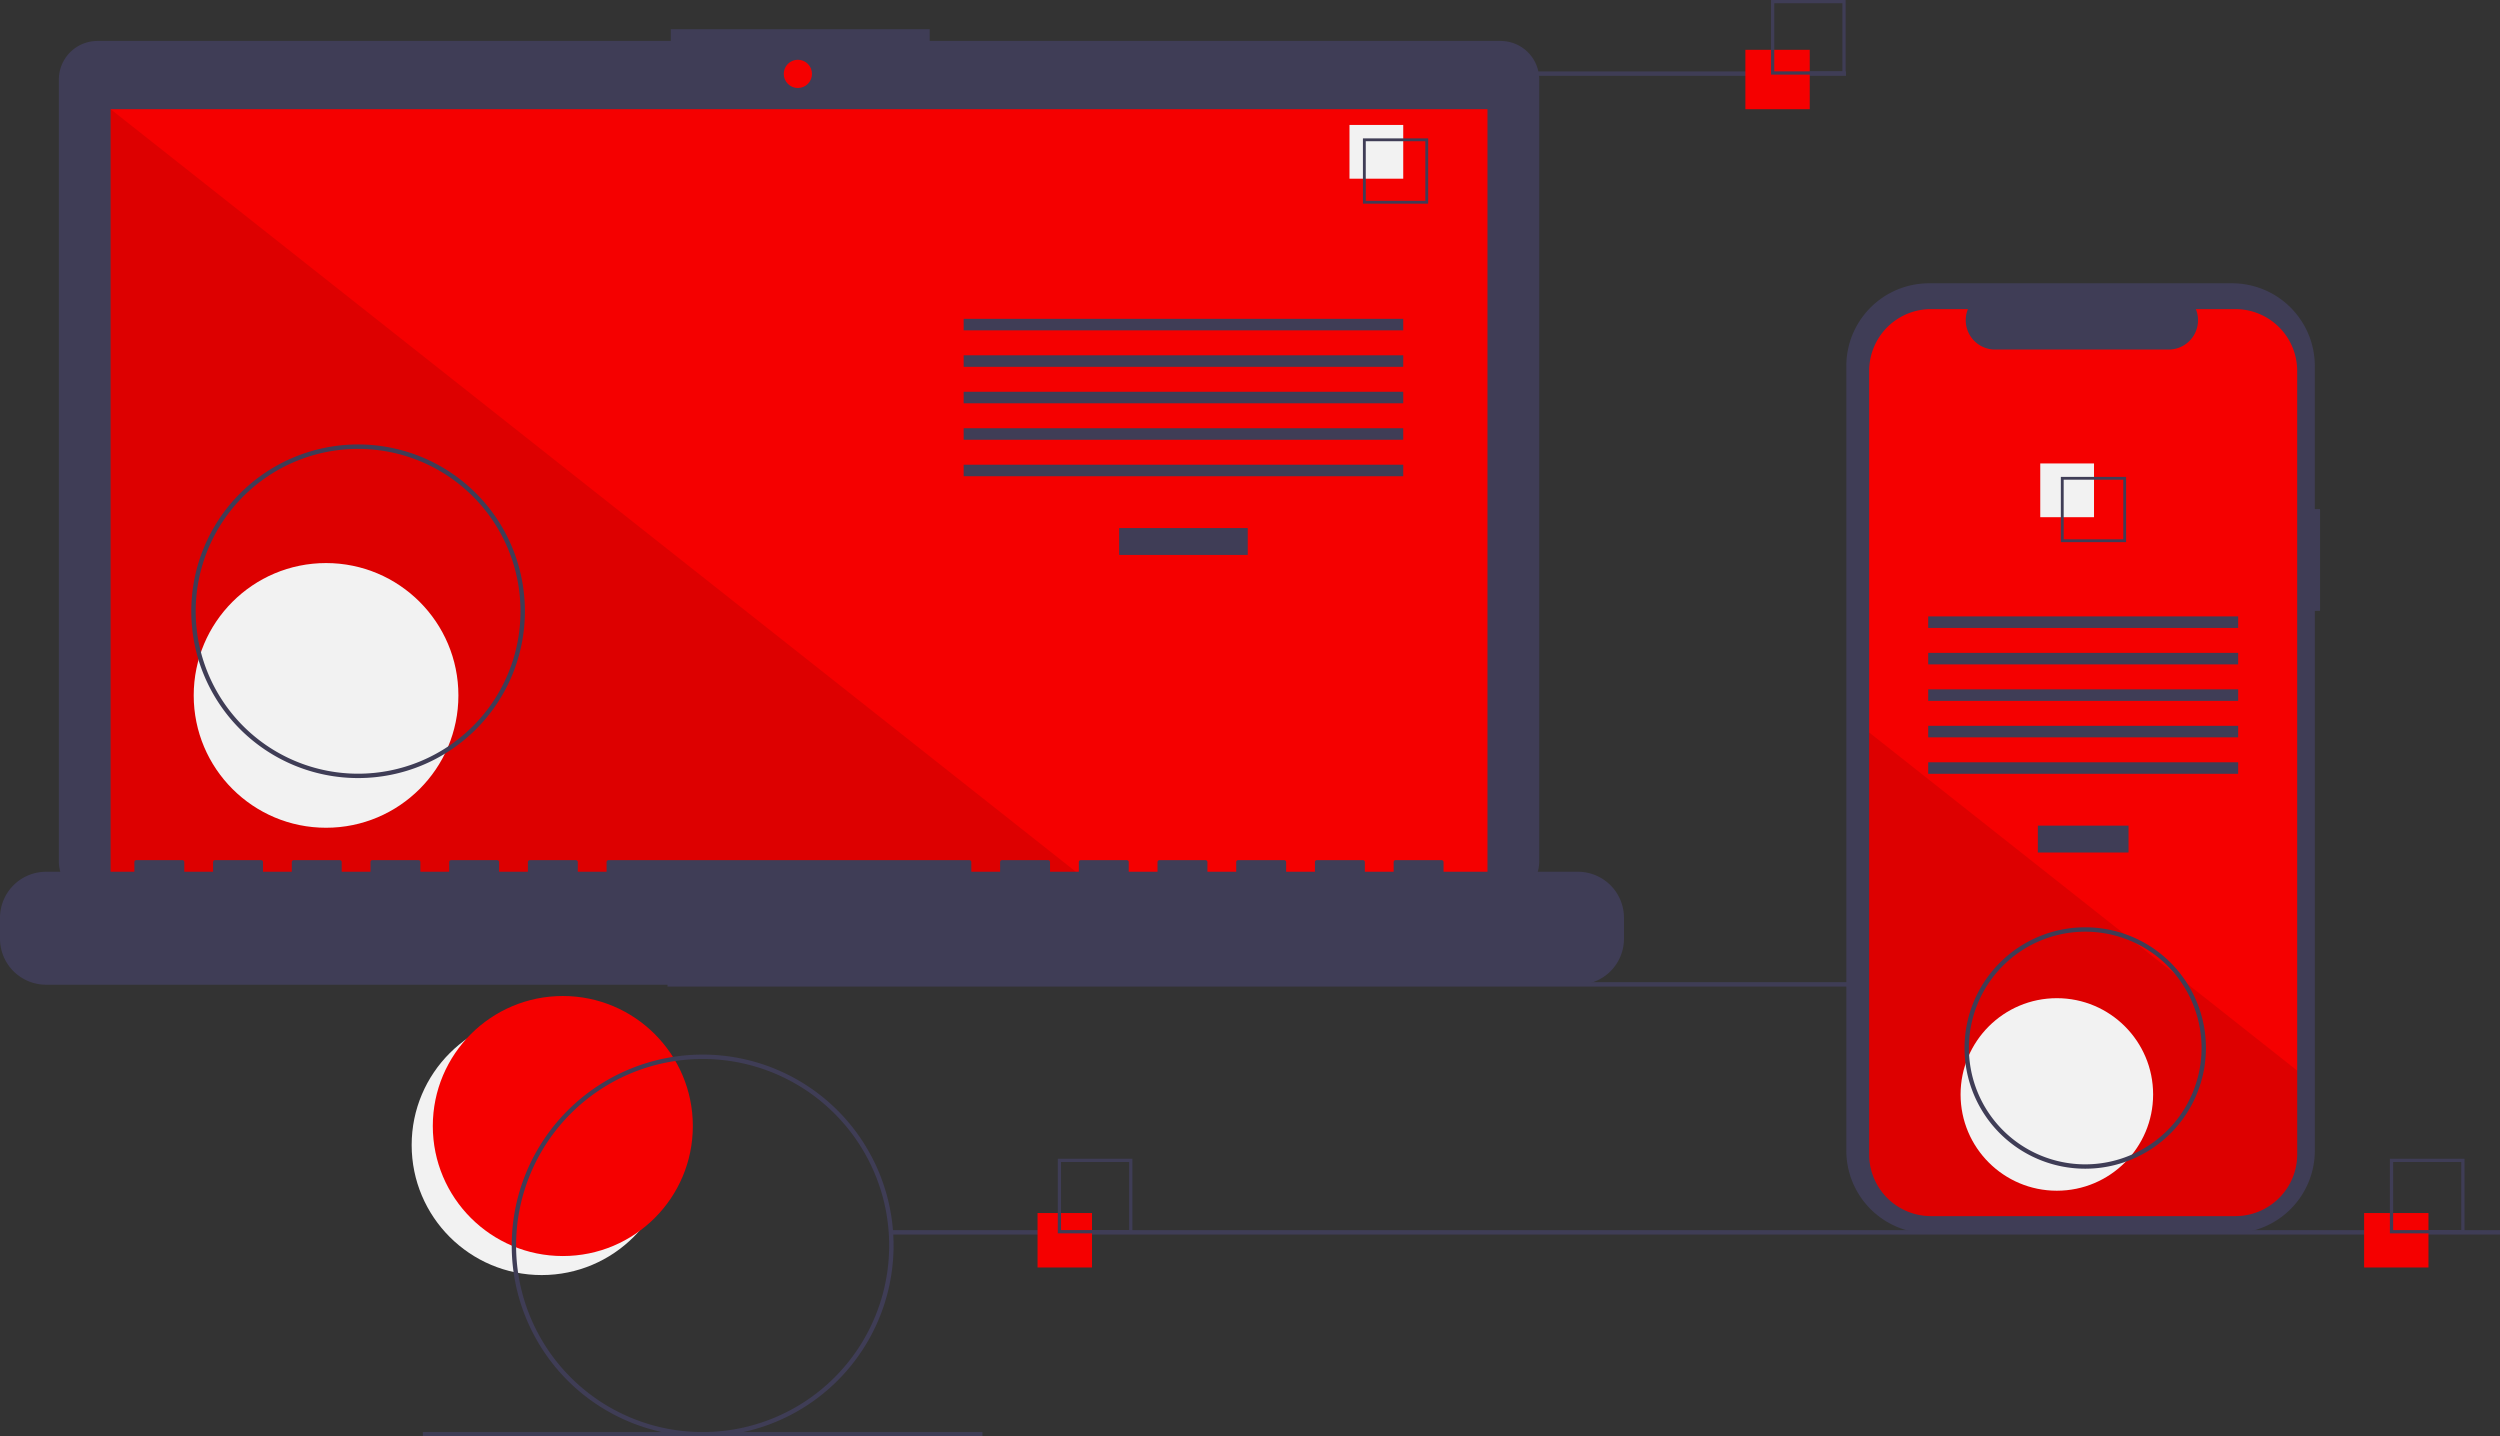 <svg id="undraw_progressive_app_m-9-ms" xmlns="http://www.w3.org/2000/svg" width="505.06" height="290.197" viewBox="0 0 505.06 290.197">
  <rect x="0" y="0" width="505.06" height="290.197" fill="#333333" stroke="none"/>
  <circle id="Ellipse_33" data-name="Ellipse 33" cx="26.266" cy="26.266" r="26.266" transform="translate(83.166 205.062)" fill="#f2f2f2"/>
  <circle id="Ellipse_34" data-name="Ellipse 34" cx="26.266" cy="26.266" r="26.266" transform="translate(87.437 201.218)" fill="#f50000"/>
  <rect id="Rectangle_108" data-name="Rectangle 108" width="324.981" height="0.887" transform="translate(134.857 198.422)" fill="#3f3d56"/>
  <path id="Path_202" data-name="Path 202" d="M348.5,138.4H233.155v-2.377h-52.3V138.4H65.029a7.8,7.8,0,0,0-7.8,7.8V304.145a7.8,7.8,0,0,0,7.8,7.8H348.5a7.8,7.8,0,0,0,7.8-7.8V146.2A7.8,7.8,0,0,0,348.5,138.4Z" transform="translate(-45.339 -130.126)" fill="#3f3d56"/>
  <rect id="Rectangle_109" data-name="Rectangle 109" width="278.158" height="156.91" transform="translate(22.348 22.059)" fill="#f50000"/>
  <circle id="Ellipse_35" data-name="Ellipse 35" cx="2.853" cy="2.853" r="2.853" transform="translate(158.336 12.073)" fill="#f50000"/>
  <path id="Path_203" data-name="Path 203" d="M249.016,206.664H50.406V49.754Z" transform="translate(-28.058 -27.695)" opacity="0.1"/>
  <circle id="Ellipse_36" data-name="Ellipse 36" cx="26.737" cy="26.737" r="26.737" transform="translate(39.134 113.752)" fill="#f2f2f2"/>
  <rect id="Rectangle_110" data-name="Rectangle 110" width="25.983" height="5.429" transform="translate(226.091 106.681)" fill="#3f3d56"/>
  <rect id="Rectangle_111" data-name="Rectangle 111" width="88.808" height="2.327" transform="translate(194.679 64.41)" fill="#3f3d56"/>
  <rect id="Rectangle_112" data-name="Rectangle 112" width="88.808" height="2.327" transform="translate(194.679 71.779)" fill="#3f3d56"/>
  <rect id="Rectangle_113" data-name="Rectangle 113" width="88.808" height="2.327" transform="translate(194.679 79.147)" fill="#3f3d56"/>
  <rect id="Rectangle_114" data-name="Rectangle 114" width="88.808" height="2.327" transform="translate(194.679 86.515)" fill="#3f3d56"/>
  <rect id="Rectangle_115" data-name="Rectangle 115" width="88.808" height="2.327" transform="translate(194.679 93.884)" fill="#3f3d56"/>
  <rect id="Rectangle_116" data-name="Rectangle 116" width="10.859" height="10.859" transform="translate(272.628 25.242)" fill="#f2f2f2"/>
  <path id="Path_204" data-name="Path 204" d="M664.64,198.971H651.455V185.785H664.64Zm-12.612-.573h12.039V186.358H652.028Z" transform="translate(-376.112 -157.828)" fill="#3f3d56"/>
  <path id="Path_205" data-name="Path 205" d="M349.192,517.018H322.045v-1.956a.388.388,0,0,0-.388-.388H312.35a.388.388,0,0,0-.388.388v1.956h-5.817v-1.956a.388.388,0,0,0-.388-.388H296.45a.388.388,0,0,0-.388.388v1.956h-5.817v-1.956a.388.388,0,0,0-.388-.388H280.55a.388.388,0,0,0-.388.388v1.956h-5.817v-1.956a.388.388,0,0,0-.388-.388H264.65a.388.388,0,0,0-.388.388v1.956h-5.817v-1.956a.388.388,0,0,0-.388-.388H248.75a.388.388,0,0,0-.388.388v1.956h-5.817v-1.956a.388.388,0,0,0-.388-.388H232.85a.388.388,0,0,0-.388.388v1.956h-5.817v-1.956a.388.388,0,0,0-.388-.388H153.349a.388.388,0,0,0-.388.388v1.956h-5.817v-1.956a.388.388,0,0,0-.388-.388h-9.307a.388.388,0,0,0-.388.388v1.956h-5.817v-1.956a.388.388,0,0,0-.388-.388h-9.307a.388.388,0,0,0-.388.388v1.956h-5.817v-1.956a.388.388,0,0,0-.388-.388h-9.307a.388.388,0,0,0-.388.388v1.956H99.444v-1.956a.388.388,0,0,0-.388-.388H89.749a.388.388,0,0,0-.388.388v1.956H83.544v-1.956a.388.388,0,0,0-.388-.388H73.849a.388.388,0,0,0-.388.388v1.956H67.644v-1.956a.388.388,0,0,0-.388-.388H57.949a.388.388,0,0,0-.388.388v1.956H39.722a9.307,9.307,0,0,0-9.307,9.307v4.208a9.307,9.307,0,0,0,9.307,9.307h309.47a9.307,9.307,0,0,0,9.307-9.307v-4.208A9.307,9.307,0,0,0,349.192,517.018Z" transform="translate(-30.415 -340.902)" fill="#3f3d56"/>
  <path id="Path_206" data-name="Path 206" d="M151.281,392.662a33.7,33.7,0,1,1,33.7-33.7,33.7,33.7,0,0,1-33.7,33.7Zm0-66.5a32.808,32.808,0,1,0,32.808,32.808,32.808,32.808,0,0,0-32.808-32.808Z" transform="translate(-78.938 -235.473)" fill="#3f3d56"/>
  <rect id="Rectangle_117" data-name="Rectangle 117" width="113.056" height="0.887" transform="translate(259.883 14.428)" fill="#3f3d56"/>
  <rect id="Rectangle_118" data-name="Rectangle 118" width="324.981" height="0.887" transform="translate(180.079 248.521)" fill="#3f3d56"/>
  <rect id="Rectangle_119" data-name="Rectangle 119" width="113.056" height="0.887" transform="translate(85.422 289.31)" fill="#3f3d56"/>
  <rect id="Rectangle_120" data-name="Rectangle 120" width="11" height="11" transform="translate(209.609 245.063)" fill="#f50000"/>
  <path id="Path_207" data-name="Path 207" d="M527.489,665.8H512.415V650.728h15.074Zm-14.419-.655h13.763V651.384H513.07Z" transform="translate(-298.716 -416.636)" fill="#3f3d56"/>
  <rect id="Rectangle_121" data-name="Rectangle 121" width="13" height="12" transform="translate(352.609 10.063)" fill="#f50000"/>
  <path id="Path_208" data-name="Path 208" d="M852.489,137.8H837.415V122.728h15.074Zm-14.419-.655h13.763V123.384H838.07Z" transform="translate(-479.625 -122.728)" fill="#3f3d56"/>
  <rect id="Rectangle_122" data-name="Rectangle 122" width="13" height="11" transform="translate(477.609 245.063)" fill="#f50000"/>
  <path id="Path_209" data-name="Path 209" d="M1134.489,665.8h-15.074V650.728h15.074Zm-14.419-.655h13.763V651.384H1120.07Z" transform="translate(-636.599 -416.636)" fill="#3f3d56"/>
  <path id="Path_210" data-name="Path 210" d="M967.429,297.422h-1.055v-28.89a16.721,16.721,0,0,0-16.721-16.721H888.447a16.721,16.721,0,0,0-16.721,16.721V427.024a16.721,16.721,0,0,0,16.721,16.721h61.207a16.721,16.721,0,0,0,16.721-16.721V317.986h1.055Z" transform="translate(-498.725 -194.581)" fill="#3f3d56"/>
  <path id="Path_211" data-name="Path 211" d="M968.608,276.066V434.327a12.488,12.488,0,0,1-12.487,12.489h-61.5a12.487,12.487,0,0,1-12.485-12.487V276.066a12.486,12.486,0,0,1,12.484-12.485h7.463a5.932,5.932,0,0,0,5.493,8.171h35.065a5.932,5.932,0,0,0,5.493-8.171h7.989a12.486,12.486,0,0,1,12.485,12.484Z" transform="translate(-504.519 -201.133)" fill="#f50000"/>
  <rect id="Rectangle_123" data-name="Rectangle 123" width="18.321" height="5.429" transform="translate(411.692 166.799)" fill="#3f3d56"/>
  <rect id="Rectangle_124" data-name="Rectangle 124" width="62.62" height="2.327" transform="translate(389.543 124.528)" fill="#3f3d56"/>
  <rect id="Rectangle_125" data-name="Rectangle 125" width="62.62" height="2.327" transform="translate(389.543 131.896)" fill="#3f3d56"/>
  <rect id="Rectangle_126" data-name="Rectangle 126" width="62.62" height="2.327" transform="translate(389.543 139.265)" fill="#3f3d56"/>
  <rect id="Rectangle_127" data-name="Rectangle 127" width="62.62" height="2.327" transform="translate(389.543 146.633)" fill="#3f3d56"/>
  <rect id="Rectangle_128" data-name="Rectangle 128" width="62.62" height="2.327" transform="translate(389.543 154.001)" fill="#3f3d56"/>
  <rect id="Rectangle_129" data-name="Rectangle 129" width="10.859" height="10.859" transform="translate(412.182 93.628)" fill="#f2f2f2"/>
  <path id="Path_212" data-name="Path 212" d="M969.474,340.032v13.185h13.185V340.032Zm12.614,12.614H970.046V340.6h12.042Z" transform="translate(-553.135 -243.689)" fill="#3f3d56"/>
  <path id="Path_213" data-name="Path 213" d="M968.608,524.809v16.9A12.488,12.488,0,0,1,956.121,554.2h-61.5a12.487,12.487,0,0,1-12.485-12.487v-85.22l51.815,40.935.887.7,9.639,7.612.9.714Z" transform="translate(-504.519 -308.515)" opacity="0.1"/>
  <circle id="Ellipse_37" data-name="Ellipse 37" cx="19.449" cy="19.449" r="19.449" transform="translate(396.084 201.656)" fill="#f2f2f2"/>
  <path id="Path_214" data-name="Path 214" d="M302.158,680.416a38.572,38.572,0,1,1,38.572-38.572,38.572,38.572,0,0,1-38.572,38.572Zm0-76.257a37.685,37.685,0,1,0,37.685,37.685A37.685,37.685,0,0,0,302.158,604.158Z" transform="translate(-160.208 -390.219)" fill="#3f3d56"/>
  <path id="Path_215" data-name="Path 215" d="M949.971,594.041a24.385,24.385,0,1,1,24.385-24.385A24.385,24.385,0,0,1,949.971,594.041Zm0-47.882a23.5,23.5,0,1,0,23.5,23.5A23.5,23.5,0,0,0,949.971,546.158Z" transform="translate(-528.705 -357.934)" fill="#3f3d56"/>
</svg>
